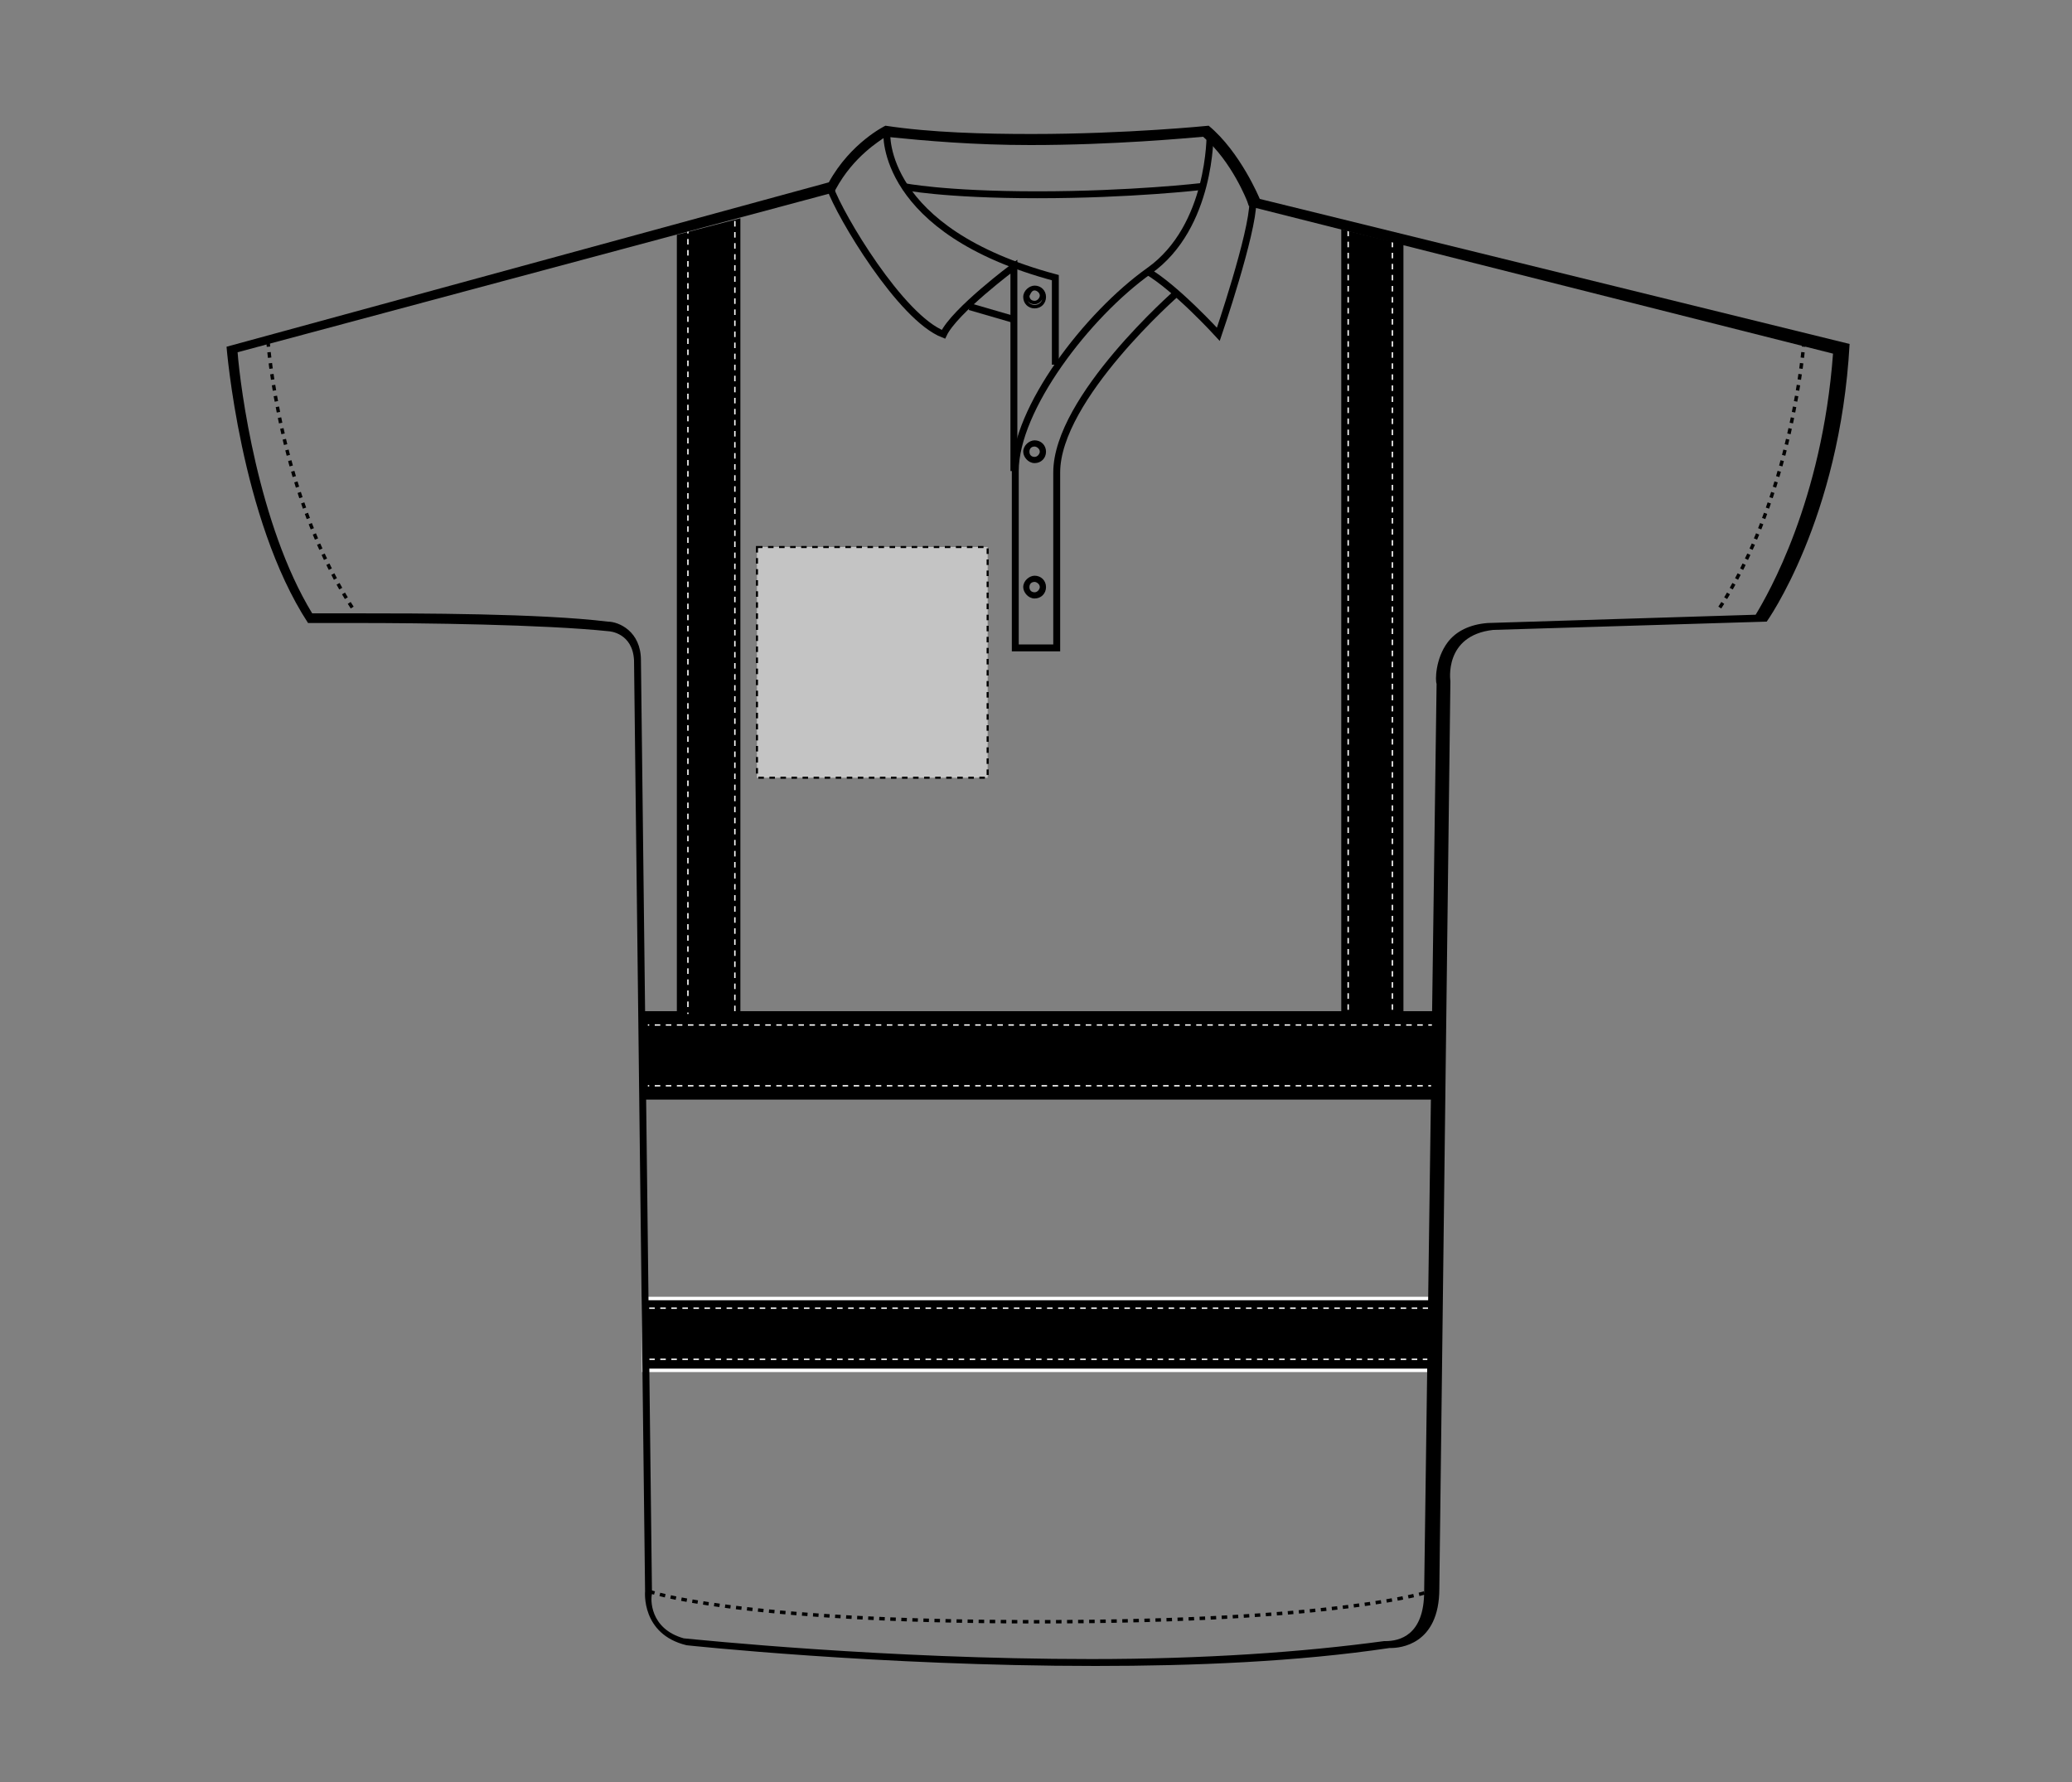 <?xml version="1.0" encoding="utf-8"?>
<!-- Generator: Adobe Illustrator 25.4.1, SVG Export Plug-In . SVG Version: 6.00 Build 0)  -->
<svg version="1.1" id="Layer_1" xmlns="http://www.w3.org/2000/svg" xmlns:xlink="http://www.w3.org/1999/xlink" x="0px" y="0px"
	 viewBox="0 0 150 129" style="enable-background:new 0 0 150 129;" xml:space="preserve">
<rect x="0" y="0" width="150" height="129" fill="#808080" stroke="none"/>
<style type="text/css">
	.st0{stroke:#FFFFFF;stroke-width:0.25;}
	.st1{fill:none;stroke:#FFFFFF;stroke-width:0.1;stroke-dasharray:0.4;}
	.st2{fill:none;stroke:#000000;stroke-width:0.25;}
	.st3{fill:none;stroke:#000000;stroke-width:0.5;}
	.st4{fill:none;stroke:#000000;stroke-width:0.25;stroke-dasharray:0.4;}
	.st5{fill:#C4C4C4;stroke:#000000;stroke-width:0.15;stroke-dasharray:0.4;}
</style>
<g>
	<rect x="46.6" y="94" class="st0" width="57.2" height="5.2"/>
	<polygon points="49,73.2 49,17 53.6,15.8 53.6,73.2 97.1,73.2 97.1,16.6 101.6,17.7 101.6,73.2 104,73.2 104,79.6 46.6,79.6 
		46.6,73.2 	"/>
	<line class="st1" x1="103.8" y1="74.2" x2="46.9" y2="74.2"/>
	<line class="st1" x1="103.8" y1="78.6" x2="46.9" y2="78.6"/>
	<line class="st1" x1="103.4" y1="94.7" x2="47" y2="94.7"/>
	<line class="st1" x1="103.4" y1="98.4" x2="47" y2="98.4"/>
	<line class="st1" x1="97.6" y1="16.7" x2="97.6" y2="73.2"/>
	<line class="st1" x1="100.8" y1="17.5" x2="100.8" y2="73.4"/>
	<line class="st1" x1="49.8" y1="16.5" x2="49.8" y2="73.4"/>
	<line class="st1" x1="53.2" y1="15.2" x2="53.2" y2="73.2"/>
</g>
<g id="polo-ss-front-garmentoutline_00000105408108891892950410000009552929164007784068_">
	<path d="M64.1,9.9c3,0.3,6.4,0.6,10.5,0.6c6,0,11.3-0.5,12.5-0.6c2.1,1.8,3.2,4.7,3.2,4.7l0.1,0.3l0.3,0.1l42,10.6
		c-0.8,10.7-4.7,17.4-5.6,18.9l-19.4,0.6c-1.3,0.1-2.3,0.6-2.9,1.4c-0.9,1.2-0.9,2.8-0.8,3l-0.9,65.7c0,3.2-1.8,3.6-2.8,3.6l0,0l0,0
		h-0.1c-5.9,0.8-13,1.3-21.2,1.3c-15,0-28.4-1.4-29.5-1.5c-2.5-0.7-2.4-2.9-2.3-3.2l0,0l0,0l-0.8-67.6c0-2.1-1.6-2.8-2.4-2.8
		c-4.9-0.6-13.7-0.6-18.4-0.6c-1.4,0-2.5,0-3,0c-3.9-6.4-5.2-16.3-5.4-18.9L60.1,14l0.3-0.1l0.1-0.2C61.8,11.3,63.7,10.2,64.1,9.9
		 M87.5,9.1c0,0-5.9,0.6-12.8,0.6c-3.5,0-7.3-0.1-10.6-0.6c0,0-2.5,1.2-4.1,4.1L16.4,25.1c0,0,1,12.5,5.9,20c0,0,1.4,0,3.5,0
		c4.8,0,13.5,0.1,18.3,0.6c0,0,1.7,0.1,1.8,2.1l0.8,67.4c0,0-0.3,3.1,3,3.9c0,0,13.9,1.5,29.6,1.5c7.1,0,14.6-0.3,21.3-1.3
		c0,0,0,0,0.1,0c0.6,0,3.5-0.2,3.5-4.3l0.8-65.7c0,0-0.5-3.3,3.1-3.7l19.8-0.6c0,0,5.3-7.4,6-20.1L91.2,14.4
		C91.2,14.4,89.8,11,87.5,9.1L87.5,9.1z"/>
	<path class="st2" d="M74.9,20.9c0.2,0,0.5,0.2,0.5,0.5c0,0.2-0.2,0.5-0.5,0.5s-0.5-0.2-0.5-0.5C74.5,21.2,74.6,20.9,74.9,20.9
		 M74.9,20.8c-0.3,0-0.7,0.3-0.7,0.7s0.3,0.7,0.7,0.7s0.7-0.3,0.7-0.7C75.6,21.1,75.3,20.8,74.9,20.8L74.9,20.8z"/>
	<path class="st2" d="M74.9,32.2c0.2,0,0.5,0.2,0.5,0.5c0,0.2-0.2,0.5-0.5,0.5s-0.5-0.2-0.5-0.5S74.6,32.2,74.9,32.2 M74.9,32
		c-0.3,0-0.7,0.3-0.7,0.7c0,0.3,0.3,0.7,0.7,0.7s0.7-0.3,0.7-0.7S75.3,32,74.9,32L74.9,32z"/>
	<path class="st2" d="M74.9,42c0.2,0,0.5,0.2,0.5,0.5c0,0.2-0.2,0.5-0.5,0.5s-0.5-0.2-0.5-0.5S74.6,42,74.9,42 M74.9,41.8
		c-0.3,0-0.7,0.3-0.7,0.7c0,0.3,0.3,0.7,0.7,0.7s0.7-0.3,0.7-0.7S75.3,41.8,74.9,41.8L74.9,41.8z"/>
	<path class="st3" d="M85.2,21.2c0,0-8.7,7.6-8.7,13s0,12.7,0,12.7h-3c0,0,0-8.3,0-12.8s5.2-11.3,9.7-14.5s4.4-9.9,4.4-9.9"/>
	<path class="st3" d="M64.2,9.6c0,0-0.5,7.1,12.2,10.5c0,0.8,0,6.3,0,6.3"/>
	<line class="st3" x1="70.2" y1="22.2" x2="73.3" y2="23.1"/>
	<path class="st3" d="M83,19.6c2.1,1.2,5.2,4.6,5.2,4.6s2.5-7.3,2.5-9.6"/>
	<path class="st3" d="M73.4,34.1V19.3c0,0-4.3,3.2-5.1,4.9c-3.1-1.2-7.5-8.6-8.2-10.6"/>
	<path class="st3" d="M65.4,13.5c0,0,2.9,0.6,9.7,0.6c6.8,0,11.9-0.6,11.9-0.6"/>
	<path class="st4" d="M19.4,24.7c0,0,0.8,11.3,6.3,19.6"/>
	<path class="st4" d="M130.6,24.7c0,0-0.8,11.3-6.3,19.6"/>
	<path class="st4" d="M47,115.2c0,0,5.9,2.2,28.1,2.2s28.4-2.2,28.4-2.2"/>
</g>
<rect id="hood-left-breast-garmentscreenbounds" x="54.8" y="39.6" class="st5" width="16.7" height="16.7"/>
</svg>
